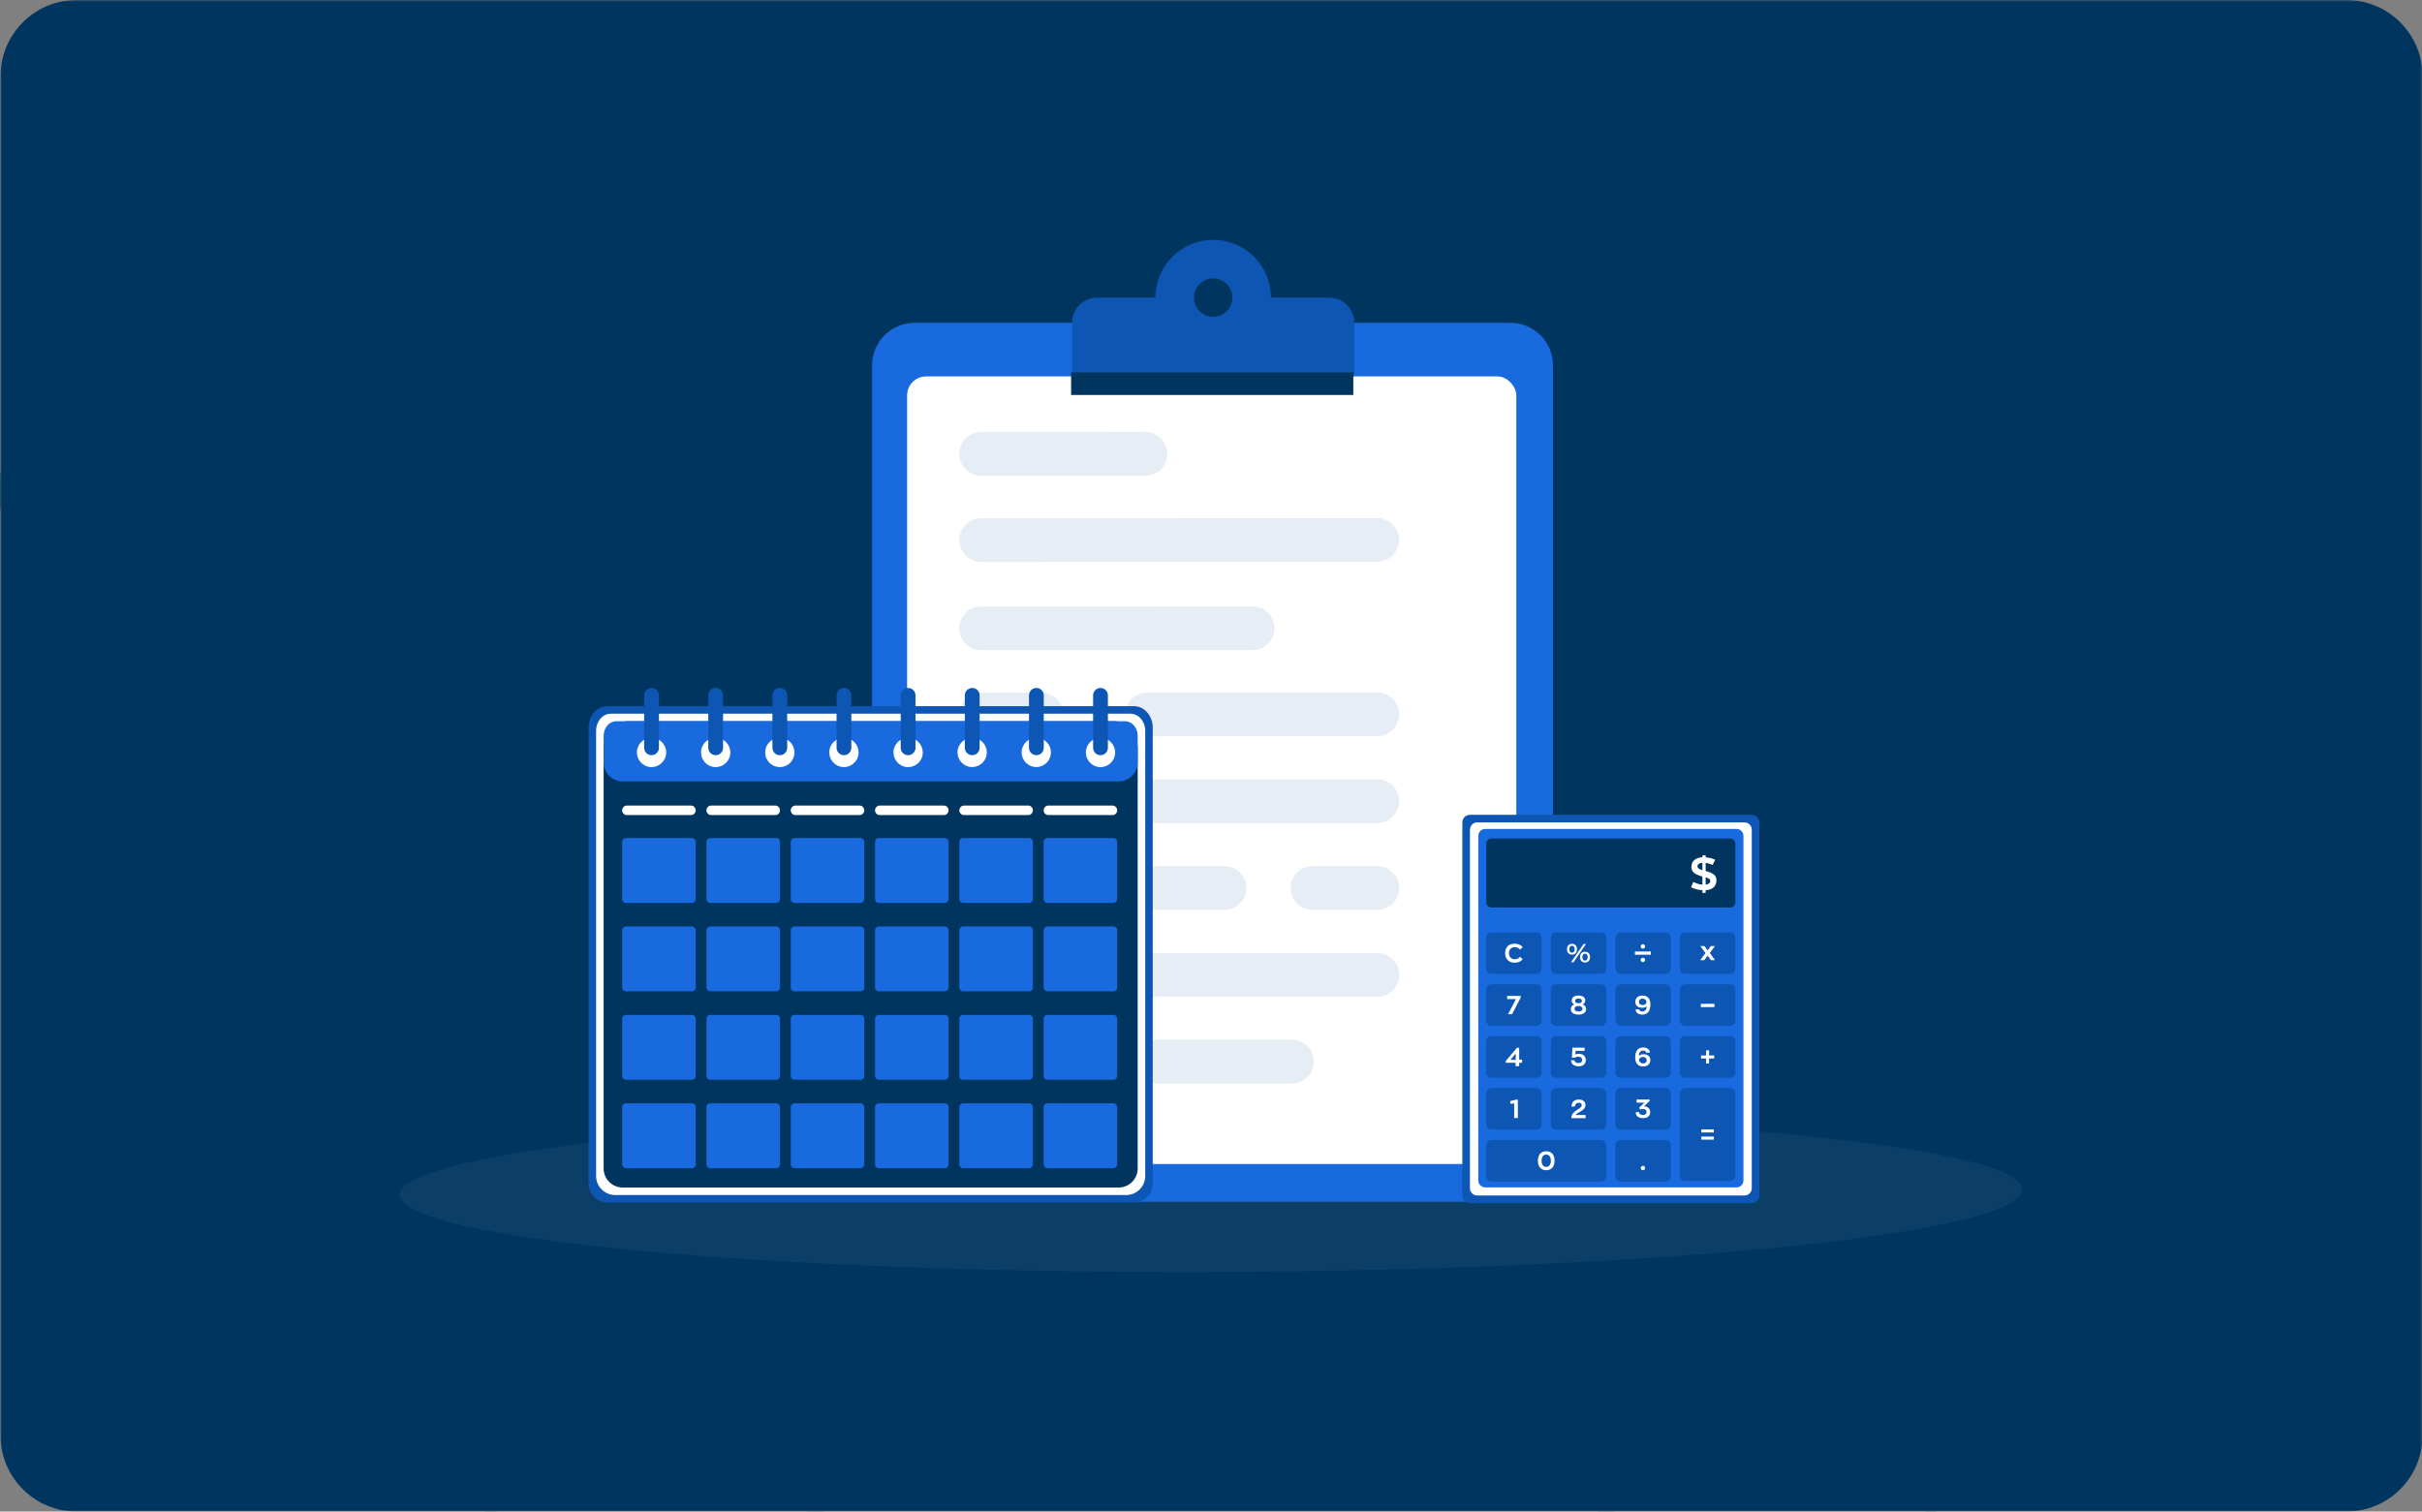 <svg width="636" height="397" viewBox="0 0 636 397" fill="none" xmlns="http://www.w3.org/2000/svg">
<rect x="0" y="0" width="636" height="397" fill="#808080" stroke="none"/>
<g clip-path="url(#clip0_207_4581)">
<mask id="mask0_207_4581" style="mask-type:luminance" maskUnits="userSpaceOnUse" x="0" y="0" width="637" height="397">
<path d="M636.14 0H0V397H636.14V0Z" fill="white"/>
</mask>
<g mask="url(#mask0_207_4581)">
<path d="M616.14 0H20.14C9.094 0 0.14 8.954 0.14 20V377C0.14 388.046 9.094 397 20.14 397H616.14C627.186 397 636.14 388.046 636.14 377V20C636.14 8.954 627.186 0 616.14 0Z" fill="#00355F"/>
<path d="M476.34 38.85C518.65 81.16 541.95 137.41 541.95 197.24C541.95 257.07 518.65 313.32 476.34 355.63C459.41 372.56 440.25 386.43 419.52 397H423.86C443.46 386.58 461.61 373.19 477.75 357.05C520.44 314.36 543.94 257.61 543.94 197.24C543.94 136.87 520.43 80.12 477.75 37.43C462.88 22.56 446.3 10.03 428.46 0H424.31C443.2 10.22 460.72 23.23 476.33 38.85H476.34Z" fill="#00355F"/>
<path d="M159.56 355.63C117.25 313.32 93.95 257.07 93.95 197.24C93.95 137.41 117.25 81.16 159.56 38.85C175.17 23.24 192.69 10.22 211.58 0H207.43C189.59 10.03 173.01 22.57 158.14 37.43C115.45 80.12 91.95 136.87 91.95 197.24C91.95 257.61 115.46 314.36 158.14 357.05C174.28 373.19 192.43 386.58 212.03 397H216.37C195.64 386.43 176.48 372.56 159.55 355.63H159.56Z" fill="#00355F"/>
<path d="M124.2 390.99C72.45 339.24 43.95 270.43 43.95 197.24C43.95 124.05 72.45 55.24 124.2 3.49C125.38 2.31 126.58 1.15 127.78 0H124.92C124.21 0.69 123.49 1.38 122.79 2.08C70.66 54.21 41.95 123.52 41.95 197.24C41.95 270.96 70.66 340.27 122.79 392.4C124.34 393.95 125.92 395.49 127.5 397H130.43C128.33 395.03 126.25 393.03 124.21 390.99H124.2Z" fill="#00355F"/>
<path d="M511.7 3.49C563.45 55.24 591.95 124.05 591.95 197.24C591.95 270.43 563.45 339.24 511.7 390.99C509.65 393.04 507.57 395.03 505.48 397H508.41C510 395.49 511.57 393.96 513.12 392.4C565.25 340.27 593.96 270.96 593.96 197.24C593.96 123.52 565.24 54.21 513.11 2.08C512.41 1.38 511.69 0.7 510.98 0H508.12C509.32 1.16 510.52 2.31 511.7 3.49Z" fill="#00355F"/>
<path d="M636 135.01V125.17C625.81 79.79 605.97 37.25 577.55 0.01H575.04C605.75 39.86 626.5 85.89 636 135.02V135.01Z" fill="#00355F"/>
<path d="M60.86 0H58.35C30.02 37.13 10.22 79.52 0 124.74V134.46C9.55 85.54 30.27 39.71 60.86 0Z" fill="#00355F"/>
</g>
<path opacity="0.05" d="M530.999 312.352C531.387 323.945 436.335 333.681 318.703 334.102C201.065 334.523 105.389 325.472 105.001 313.88C104.613 302.288 199.665 292.551 317.304 292.13C434.942 291.709 530.617 300.76 530.999 312.345V312.352Z" fill="white"/>
<path d="M396.626 84.79H240.175C234.003 84.79 229 89.794 229 95.966V304.458C229 310.63 234.003 315.633 240.175 315.633H396.626C402.798 315.633 407.801 310.63 407.801 304.458V95.966C407.801 89.794 402.798 84.79 396.626 84.79Z" fill="#186ADE"/>
<path d="M355.623 97.797H281.524V103.737H355.623V97.797Z" fill="#00355F"/>
<path d="M349.018 78.168H333.742C333.742 69.79 326.951 63 318.574 63C310.198 63 303.406 69.792 303.406 78.168H288.131C284.482 78.168 281.526 81.125 281.526 84.773V103.737H355.625V84.773C355.625 81.125 352.668 78.168 349.02 78.168H349.018ZM318.574 83.213C315.789 83.213 313.529 80.954 313.529 78.168C313.529 75.382 315.789 73.123 318.574 73.123C321.36 73.123 323.619 75.382 323.619 78.168C323.619 80.954 321.36 83.213 318.574 83.213Z" fill="#0D56B3"/>
<rect x="238.194" y="98.857" width="159.979" height="206.87" rx="5" fill="white"/>
<path d="M339.248 284.553L257.728 284.603C256.205 284.597 254.747 283.989 253.671 282.911C252.595 281.834 251.99 280.375 251.986 278.852C251.992 277.33 252.598 275.872 253.673 274.795C254.748 273.718 256.205 273.108 257.726 273.099L339.246 273.06C340.768 273.063 342.228 273.668 343.306 274.744C344.384 275.819 344.993 277.278 344.999 278.8C344.996 280.325 344.389 281.786 343.311 282.864C342.233 283.942 340.772 284.55 339.248 284.553Z" fill="#E6EDF5"/>
<path d="M300.765 124.963L257.647 124.963C256.125 124.957 254.667 124.351 253.59 123.276C252.513 122.201 251.903 120.745 251.894 119.223C251.9 117.699 252.508 116.24 253.585 115.162C254.662 114.085 256.122 113.477 257.645 113.47L300.764 113.448C302.286 113.45 303.744 114.056 304.82 115.132C305.896 116.207 306.503 117.665 306.506 119.187C306.509 120.714 305.906 122.18 304.83 123.263C303.754 124.346 302.291 124.957 300.765 124.963Z" fill="#E6EDF5"/>
<path d="M328.903 170.745L257.661 170.776C256.137 170.776 254.676 170.172 253.597 169.095C252.519 168.019 251.911 166.559 251.908 165.036C251.911 163.511 252.518 162.05 253.595 160.972C254.673 159.893 256.135 159.286 257.659 159.283L328.89 159.252C330.414 159.252 331.875 159.856 332.954 160.932C334.033 162.008 334.64 163.468 334.644 164.992C334.641 166.515 334.036 167.974 332.96 169.052C331.885 170.13 330.426 170.739 328.903 170.745Z" fill="#E6EDF5"/>
<path d="M361.646 147.568L257.675 147.62C256.147 147.62 254.682 147.015 253.599 145.937C252.517 144.859 251.906 143.395 251.9 141.868C251.903 140.346 252.508 138.888 253.584 137.811C254.659 136.735 256.118 136.129 257.639 136.126L361.622 136.063C363.145 136.069 364.603 136.677 365.679 137.754C366.754 138.832 367.36 140.291 367.364 141.814C367.361 143.333 366.759 144.789 365.689 145.867C364.618 146.945 363.165 147.556 361.646 147.568Z" fill="#E6EDF5"/>
<path d="M361.661 193.357L301.217 193.389C299.695 193.386 298.235 192.781 297.157 191.705C296.079 190.63 295.47 189.172 295.464 187.649C295.464 186.125 296.068 184.664 297.144 183.585C298.221 182.507 299.681 181.899 301.204 181.896L361.648 181.864C363.171 181.864 364.633 182.468 365.711 183.544C366.79 184.62 367.398 186.08 367.401 187.604C367.398 189.127 366.793 190.587 365.717 191.664C364.642 192.742 363.184 193.351 361.661 193.357Z" fill="#E6EDF5"/>
<path d="M273.491 193.399L257.678 193.409C256.157 193.406 254.698 192.801 253.622 191.725C252.546 190.649 251.94 189.191 251.936 187.67C251.939 186.147 252.544 184.687 253.62 183.609C254.695 182.531 256.154 181.923 257.676 181.916L273.489 181.906C275.013 181.912 276.472 182.52 277.55 183.597C278.627 184.674 279.236 186.134 279.242 187.657C279.236 189.18 278.628 190.638 277.55 191.714C276.473 192.789 275.014 193.395 273.491 193.399Z" fill="#E6EDF5"/>
<path d="M361.676 216.162L257.693 216.214C256.17 216.211 254.711 215.606 253.633 214.53C252.555 213.455 251.946 211.996 251.94 210.474C251.946 208.95 252.554 207.49 253.631 206.413C254.708 205.335 256.168 204.727 257.691 204.721L361.662 204.669C363.187 204.672 364.648 205.279 365.726 206.357C366.804 207.435 367.412 208.896 367.415 210.42C367.412 211.942 366.807 213.4 365.731 214.476C364.655 215.553 363.197 216.159 361.676 216.162Z" fill="#E6EDF5"/>
<path d="M321.561 238.989L257.707 239.029C256.184 239.023 254.724 238.415 253.646 237.337C252.569 236.26 251.961 234.801 251.955 233.277C251.961 231.755 252.569 230.296 253.646 229.221C254.724 228.145 256.183 227.539 257.705 227.536L321.559 227.497C323.082 227.503 324.54 228.111 325.616 229.188C326.692 230.266 327.297 231.725 327.301 233.248C327.301 234.77 326.696 236.23 325.62 237.307C324.544 238.384 323.084 238.989 321.561 238.989Z" fill="#E6EDF5"/>
<path d="M361.678 238.977L344.627 238.98C343.105 238.977 341.647 238.372 340.571 237.296C339.495 236.22 338.888 234.762 338.885 233.24C338.885 231.717 339.489 230.255 340.565 229.177C341.641 228.098 343.101 227.49 344.625 227.487L361.677 227.484C363.2 227.484 364.662 228.088 365.74 229.164C366.819 230.241 367.427 231.701 367.43 233.224C367.424 234.748 366.816 236.208 365.739 237.285C364.662 238.363 363.202 238.971 361.678 238.977Z" fill="#E6EDF5"/>
<path d="M361.693 261.782L257.722 261.834C256.2 261.831 254.74 261.226 253.662 260.15C252.584 259.075 251.975 257.616 251.969 256.094C251.972 254.571 252.577 253.111 253.653 252.033C254.728 250.955 256.186 250.347 257.709 250.34L361.692 250.289C363.213 250.292 364.672 250.897 365.748 251.973C366.824 253.048 367.43 254.507 367.434 256.028C367.434 257.552 366.829 259.013 365.753 260.092C364.677 261.171 363.217 261.778 361.693 261.782Z" fill="#E6EDF5"/>
<path d="M355.369 97.797H281.27V103.737H355.369V97.797Z" fill="#00355F"/>
<path d="M159.461 185.474H297.797C300.503 185.474 302.702 188.012 302.702 191.139V310.841C302.702 313.602 300.463 315.841 297.702 315.841H159.557C156.796 315.841 154.557 313.602 154.557 310.841V191.139C154.557 188.013 156.755 185.474 159.462 185.474H159.461Z" fill="#0D56B3"/>
<path d="M160.401 187.45C160.401 187.45 160.401 187.45 160.402 187.45H296.857C298.992 187.45 300.726 189.458 300.726 191.93V308.866C300.726 311.627 298.488 313.866 295.726 313.866H161.533C158.771 313.866 156.533 311.627 156.533 308.866V191.929C156.533 189.457 158.266 187.45 160.401 187.449C160.401 187.449 160.402 187.45 160.401 187.45Z" fill="white"/>
<path d="M292.483 189.425C292.483 189.425 292.483 189.426 292.483 189.426H164.777C161.315 189.426 158.508 192.679 158.508 196.692V306.89C158.508 309.652 160.747 311.89 163.508 311.89H293.751C296.513 311.89 298.751 309.652 298.751 306.89V196.69C298.751 192.678 295.945 189.425 292.484 189.425C292.484 189.425 292.483 189.425 292.483 189.425Z" fill="#00355F"/>
<path d="M161.831 189.425H295.428C297.262 189.425 298.751 191.149 298.751 193.272V200.227C298.751 202.988 296.513 205.227 293.751 205.227H163.508C160.747 205.227 158.508 202.988 158.508 200.227V193.272C158.508 191.149 159.997 189.425 161.831 189.425Z" fill="#186ADE"/>
<path d="M181.438 211.572H164.625C163.934 211.572 163.373 212.133 163.373 212.825C163.373 213.516 163.934 214.077 164.625 214.077H181.438C182.129 214.077 182.69 213.516 182.69 212.825C182.69 212.133 182.129 211.572 181.438 211.572Z" fill="white"/>
<path d="M203.574 211.572H186.761C186.07 211.572 185.509 212.133 185.509 212.825C185.509 213.516 186.07 214.077 186.761 214.077H203.574C204.265 214.077 204.826 213.516 204.826 212.825C204.826 212.133 204.265 211.572 203.574 211.572Z" fill="white"/>
<path d="M225.709 211.572H208.896C208.205 211.572 207.644 212.133 207.644 212.825C207.644 213.516 208.205 214.077 208.896 214.077H225.709C226.401 214.077 226.961 213.516 226.961 212.825C226.961 212.133 226.401 211.572 225.709 211.572Z" fill="white"/>
<path d="M247.845 211.572H231.033C230.341 211.572 229.78 212.133 229.78 212.825C229.78 213.516 230.341 214.077 231.033 214.077H247.845C248.537 214.077 249.098 213.516 249.098 212.825C249.098 212.133 248.537 211.572 247.845 211.572Z" fill="white"/>
<path d="M269.98 211.572H253.167C252.476 211.572 251.915 212.133 251.915 212.825C251.915 213.516 252.476 214.077 253.167 214.077H269.98C270.671 214.077 271.232 213.516 271.232 212.825C271.232 212.133 270.671 211.572 269.98 211.572Z" fill="white"/>
<path d="M292.116 211.572H275.303C274.612 211.572 274.051 212.133 274.051 212.825C274.051 213.516 274.612 214.077 275.303 214.077H292.116C292.808 214.077 293.368 213.516 293.368 212.825C293.368 212.133 292.808 211.572 292.116 211.572Z" fill="white"/>
<path d="M181.69 220.107H164.373C163.821 220.107 163.373 220.555 163.373 221.107V236.145C163.373 236.698 163.821 237.145 164.373 237.145H181.69C182.242 237.145 182.69 236.698 182.69 236.145V221.107C182.69 220.555 182.242 220.107 181.69 220.107Z" fill="#186ADE"/>
<path d="M203.826 220.107H186.509C185.957 220.107 185.509 220.555 185.509 221.107V236.145C185.509 236.698 185.957 237.145 186.509 237.145H203.826C204.378 237.145 204.826 236.698 204.826 236.145V221.107C204.826 220.555 204.378 220.107 203.826 220.107Z" fill="#186ADE"/>
<path d="M225.961 220.107H208.644C208.092 220.107 207.644 220.555 207.644 221.107V236.145C207.644 236.698 208.092 237.145 208.644 237.145H225.961C226.514 237.145 226.961 236.698 226.961 236.145V221.107C226.961 220.555 226.514 220.107 225.961 220.107Z" fill="#186ADE"/>
<path d="M248.098 220.107H230.78C230.228 220.107 229.78 220.555 229.78 221.107V236.145C229.78 236.698 230.228 237.145 230.78 237.145H248.098C248.65 237.145 249.098 236.698 249.098 236.145V221.107C249.098 220.555 248.65 220.107 248.098 220.107Z" fill="#186ADE"/>
<path d="M270.232 220.107H252.915C252.363 220.107 251.915 220.555 251.915 221.107V236.145C251.915 236.698 252.363 237.145 252.915 237.145H270.232C270.784 237.145 271.232 236.698 271.232 236.145V221.107C271.232 220.555 270.784 220.107 270.232 220.107Z" fill="#186ADE"/>
<path d="M292.368 220.107H275.051C274.499 220.107 274.051 220.555 274.051 221.107V236.145C274.051 236.698 274.499 237.145 275.051 237.145H292.368C292.921 237.145 293.368 236.698 293.368 236.145V221.107C293.368 220.555 292.921 220.107 292.368 220.107Z" fill="#186ADE"/>
<path d="M181.69 243.332H164.373C163.821 243.332 163.373 243.78 163.373 244.332V259.37C163.373 259.923 163.821 260.37 164.373 260.37H181.69C182.242 260.37 182.69 259.923 182.69 259.37V244.332C182.69 243.78 182.242 243.332 181.69 243.332Z" fill="#186ADE"/>
<path d="M203.826 243.332H186.509C185.957 243.332 185.509 243.78 185.509 244.332V259.37C185.509 259.923 185.957 260.37 186.509 260.37H203.826C204.378 260.37 204.826 259.923 204.826 259.37V244.332C204.826 243.78 204.378 243.332 203.826 243.332Z" fill="#186ADE"/>
<path d="M225.961 243.332H208.644C208.092 243.332 207.644 243.78 207.644 244.332V259.37C207.644 259.923 208.092 260.37 208.644 260.37H225.961C226.514 260.37 226.961 259.923 226.961 259.37V244.332C226.961 243.78 226.514 243.332 225.961 243.332Z" fill="#186ADE"/>
<path d="M248.098 243.332H230.78C230.228 243.332 229.78 243.78 229.78 244.332V259.37C229.78 259.923 230.228 260.37 230.78 260.37H248.098C248.65 260.37 249.098 259.923 249.098 259.37V244.332C249.098 243.78 248.65 243.332 248.098 243.332Z" fill="#186ADE"/>
<path d="M270.232 243.332H252.915C252.363 243.332 251.915 243.78 251.915 244.332V259.37C251.915 259.923 252.363 260.37 252.915 260.37H270.232C270.784 260.37 271.232 259.923 271.232 259.37V244.332C271.232 243.78 270.784 243.332 270.232 243.332Z" fill="#186ADE"/>
<path d="M292.368 243.332H275.051C274.499 243.332 274.051 243.78 274.051 244.332V259.37C274.051 259.923 274.499 260.37 275.051 260.37H292.368C292.921 260.37 293.368 259.923 293.368 259.37V244.332C293.368 243.78 292.921 243.332 292.368 243.332Z" fill="#186ADE"/>
<path d="M181.69 266.556H164.373C163.821 266.556 163.373 267.004 163.373 267.556V282.594C163.373 283.147 163.821 283.594 164.373 283.594H181.69C182.242 283.594 182.69 283.147 182.69 282.594V267.556C182.69 267.004 182.242 266.556 181.69 266.556Z" fill="#186ADE"/>
<path d="M203.826 266.556H186.509C185.957 266.556 185.509 267.004 185.509 267.556V282.594C185.509 283.147 185.957 283.594 186.509 283.594H203.826C204.378 283.594 204.826 283.147 204.826 282.594V267.556C204.826 267.004 204.378 266.556 203.826 266.556Z" fill="#186ADE"/>
<path d="M225.961 266.556H208.644C208.092 266.556 207.644 267.004 207.644 267.556V282.594C207.644 283.147 208.092 283.594 208.644 283.594H225.961C226.514 283.594 226.961 283.147 226.961 282.594V267.556C226.961 267.004 226.514 266.556 225.961 266.556Z" fill="#186ADE"/>
<path d="M248.098 266.556H230.78C230.228 266.556 229.78 267.004 229.78 267.556V282.594C229.78 283.147 230.228 283.594 230.78 283.594H248.098C248.65 283.594 249.098 283.147 249.098 282.594V267.556C249.098 267.004 248.65 266.556 248.098 266.556Z" fill="#186ADE"/>
<path d="M270.232 266.556H252.915C252.363 266.556 251.915 267.004 251.915 267.556V282.594C251.915 283.147 252.363 283.594 252.915 283.594H270.232C270.784 283.594 271.232 283.147 271.232 282.594V267.556C271.232 267.004 270.784 266.556 270.232 266.556Z" fill="#186ADE"/>
<path d="M292.368 266.556H275.051C274.499 266.556 274.051 267.004 274.051 267.556V282.594C274.051 283.147 274.499 283.594 275.051 283.594H292.368C292.921 283.594 293.368 283.147 293.368 282.594V267.556C293.368 267.004 292.921 266.556 292.368 266.556Z" fill="#186ADE"/>
<path d="M181.69 289.781H164.373C163.821 289.781 163.373 290.229 163.373 290.781V305.819C163.373 306.372 163.821 306.819 164.373 306.819H181.69C182.242 306.819 182.69 306.372 182.69 305.819V290.781C182.69 290.229 182.242 289.781 181.69 289.781Z" fill="#186ADE"/>
<path d="M203.826 289.781H186.509C185.957 289.781 185.509 290.229 185.509 290.781V305.819C185.509 306.372 185.957 306.819 186.509 306.819H203.826C204.378 306.819 204.826 306.372 204.826 305.819V290.781C204.826 290.229 204.378 289.781 203.826 289.781Z" fill="#186ADE"/>
<path d="M225.961 289.781H208.644C208.092 289.781 207.644 290.229 207.644 290.781V305.819C207.644 306.372 208.092 306.819 208.644 306.819H225.961C226.514 306.819 226.961 306.372 226.961 305.819V290.781C226.961 290.229 226.514 289.781 225.961 289.781Z" fill="#186ADE"/>
<path d="M248.098 289.781H230.78C230.228 289.781 229.78 290.229 229.78 290.781V305.819C229.78 306.372 230.228 306.819 230.78 306.819H248.098C248.65 306.819 249.098 306.372 249.098 305.819V290.781C249.098 290.229 248.65 289.781 248.098 289.781Z" fill="#186ADE"/>
<path d="M270.232 289.781H252.915C252.363 289.781 251.915 290.229 251.915 290.781V305.819C251.915 306.372 252.363 306.819 252.915 306.819H270.232C270.784 306.819 271.232 306.372 271.232 305.819V290.781C271.232 290.229 270.784 289.781 270.232 289.781Z" fill="#186ADE"/>
<path d="M292.368 289.781H275.051C274.499 289.781 274.051 290.229 274.051 290.781V305.819C274.051 306.372 274.499 306.819 275.051 306.819H292.368C292.921 306.819 293.368 306.372 293.368 305.819V290.781C293.368 290.229 292.921 289.781 292.368 289.781Z" fill="#186ADE"/>
<path d="M174.861 198.39C175.284 196.308 173.938 194.277 171.856 193.855C169.773 193.432 167.743 194.778 167.32 196.86C166.898 198.942 168.243 200.973 170.326 201.396C172.408 201.818 174.439 200.473 174.861 198.39Z" fill="white"/>
<path d="M171.09 198.347C170.018 198.347 169.148 197.477 169.148 196.404V182.627C169.148 181.555 170.018 180.686 171.09 180.686C172.163 180.686 173.032 181.556 173.032 182.627V196.404C173.032 197.477 172.162 198.347 171.09 198.347Z" fill="#0D56B3"/>
<path d="M191.703 198.391C192.126 196.308 190.78 194.278 188.698 193.855C186.615 193.433 184.585 194.778 184.162 196.861C183.74 198.943 185.085 200.974 187.168 201.396C189.25 201.819 191.281 200.473 191.703 198.391Z" fill="white"/>
<path d="M187.932 198.347C186.859 198.347 185.989 197.477 185.989 196.404V182.627C185.989 181.555 186.859 180.686 187.932 180.686C189.004 180.686 189.873 181.556 189.873 182.627V196.404C189.873 197.477 189.003 198.347 187.932 198.347Z" fill="#0D56B3"/>
<path d="M207.496 200.346C208.998 198.844 208.998 196.408 207.496 194.906C205.993 193.403 203.557 193.403 202.055 194.906C200.552 196.408 200.552 198.844 202.055 200.346C203.557 201.849 205.993 201.849 207.496 200.346Z" fill="white"/>
<path d="M204.775 198.347C203.702 198.347 202.832 197.477 202.832 196.404V182.627C202.832 181.555 203.702 180.686 204.775 180.686C205.847 180.686 206.717 181.556 206.717 182.627V196.404C206.717 197.477 205.847 198.347 204.775 198.347Z" fill="#0D56B3"/>
<path d="M225.356 198.495C225.838 196.426 224.552 194.357 222.483 193.874C220.414 193.392 218.345 194.678 217.862 196.747C217.38 198.816 218.666 200.885 220.735 201.368C222.804 201.85 224.873 200.564 225.356 198.495Z" fill="white"/>
<path d="M221.616 198.347C220.543 198.347 219.674 197.477 219.674 196.404V182.627C219.674 181.555 220.543 180.686 221.616 180.686C222.689 180.686 223.558 181.556 223.558 182.627V196.404C223.558 197.477 222.688 198.347 221.616 198.347Z" fill="#0D56B3"/>
<path d="M242.268 198.239C242.604 196.142 241.177 194.168 239.079 193.831C236.981 193.494 235.007 194.922 234.67 197.02C234.334 199.118 235.761 201.091 237.859 201.428C239.957 201.765 241.931 200.337 242.268 198.239Z" fill="white"/>
<path d="M238.459 198.347C237.386 198.347 236.517 197.477 236.517 196.404V182.627C236.517 181.555 237.386 180.686 238.459 180.686C239.532 180.686 240.402 181.556 240.402 182.627V196.404C240.402 197.477 239.532 198.347 238.459 198.347Z" fill="#0D56B3"/>
<path d="M258.937 198.817C259.602 196.799 258.504 194.625 256.486 193.96C254.468 193.296 252.293 194.393 251.629 196.412C250.964 198.43 252.062 200.605 254.08 201.269C256.098 201.933 258.273 200.836 258.937 198.817Z" fill="white"/>
<path d="M255.3 198.347C254.228 198.347 253.358 197.477 253.358 196.404V182.627C253.358 181.555 254.228 180.686 255.3 180.686C256.373 180.686 257.242 181.556 257.242 182.627V196.404C257.242 197.477 256.372 198.347 255.3 198.347Z" fill="#0D56B3"/>
<path d="M275.909 198.294C276.284 196.203 274.892 194.204 272.8 193.829C270.709 193.454 268.71 194.846 268.335 196.937C267.96 199.029 269.352 201.028 271.443 201.403C273.535 201.778 275.534 200.386 275.909 198.294Z" fill="white"/>
<path d="M272.143 198.347C271.071 198.347 270.201 197.477 270.201 196.404V182.627C270.201 181.555 271.071 180.686 272.143 180.686C273.216 180.686 274.085 181.556 274.085 182.627V196.404C274.085 197.477 273.215 198.347 272.143 198.347Z" fill="#0D56B3"/>
<path d="M292.757 198.391C293.18 196.309 291.834 194.278 289.752 193.855C287.669 193.433 285.639 194.778 285.216 196.861C284.794 198.943 286.139 200.974 288.222 201.396C290.304 201.819 292.335 200.473 292.757 198.391Z" fill="white"/>
<path d="M288.985 198.347C287.912 198.347 287.042 197.477 287.042 196.404V182.627C287.042 181.555 287.912 180.686 288.985 180.686C290.058 180.686 290.926 181.556 290.926 182.627V196.404C290.926 197.477 290.057 198.347 288.985 198.347Z" fill="#0D56B3"/>
<path d="M459.977 214H386.023C384.906 214 384 214.888 384 215.984V314.016C384 315.112 384.906 316 386.023 316H459.977C461.094 316 462 315.112 462 314.016V215.984C462 214.888 461.094 214 459.977 214Z" fill="#0D56B3"/>
<path d="M458.081 216H387.919C386.859 216 386 216.853 386 217.906V312.094C386 313.147 386.859 314 387.919 314H458.081C459.141 314 460 313.147 460 312.094V217.906C460 216.853 459.141 216 458.081 216Z" fill="white"/>
<path d="M456.015 217.715H389.997C389 217.715 388.192 218.535 388.192 219.546V310.03C388.192 311.041 389 311.861 389.997 311.861H456.015C457.012 311.861 457.82 311.041 457.82 310.03V219.546C457.82 218.535 457.012 217.715 456.015 217.715Z" fill="#186ADE"/>
<path d="M403.454 258.523H391.644C390.891 258.523 390.281 259.133 390.281 259.886V268.062C390.281 268.815 390.891 269.425 391.644 269.425H403.454C404.206 269.425 404.817 268.815 404.817 268.062V259.886C404.817 259.133 404.206 258.523 403.454 258.523Z" fill="#0D56B3"/>
<path d="M403.454 272.151H391.644C390.891 272.151 390.281 272.762 390.281 273.514V281.691C390.281 282.444 390.891 283.054 391.644 283.054H403.454C404.206 283.054 404.817 282.444 404.817 281.691V273.514C404.817 272.762 404.206 272.151 403.454 272.151Z" fill="#0D56B3"/>
<path d="M403.454 285.779H391.644C390.891 285.779 390.281 286.39 390.281 287.142V295.319C390.281 296.071 390.891 296.682 391.644 296.682H403.454C404.206 296.682 404.817 296.071 404.817 295.319V287.142C404.817 286.39 404.206 285.779 403.454 285.779Z" fill="#0D56B3"/>
<path d="M420.412 258.523H408.602C407.85 258.523 407.24 259.133 407.24 259.886V268.062C407.24 268.815 407.85 269.425 408.602 269.425H420.412C421.165 269.425 421.775 268.815 421.775 268.062V259.886C421.775 259.133 421.165 258.523 420.412 258.523Z" fill="#0D56B3"/>
<path d="M420.412 272.151H408.602C407.85 272.151 407.24 272.762 407.24 273.514V281.691C407.24 282.444 407.85 283.054 408.602 283.054H420.412C421.165 283.054 421.775 282.444 421.775 281.691V273.514C421.775 272.762 421.165 272.151 420.412 272.151Z" fill="#0D56B3"/>
<path d="M420.412 285.779H408.602C407.85 285.779 407.24 286.39 407.24 287.142V295.319C407.24 296.071 407.85 296.682 408.602 296.682H420.412C421.165 296.682 421.775 296.071 421.775 295.319V287.142C421.775 286.39 421.165 285.779 420.412 285.779Z" fill="#0D56B3"/>
<path d="M437.371 258.523H425.561C424.808 258.523 424.198 259.133 424.198 259.886V268.062C424.198 268.815 424.808 269.425 425.561 269.425H437.371C438.124 269.425 438.734 268.815 438.734 268.062V259.886C438.734 259.133 438.124 258.523 437.371 258.523Z" fill="#0D56B3"/>
<path d="M437.371 272.151H425.561C424.808 272.151 424.198 272.762 424.198 273.514V281.691C424.198 282.444 424.808 283.054 425.561 283.054H437.371C438.124 283.054 438.734 282.444 438.734 281.691V273.514C438.734 272.762 438.124 272.151 437.371 272.151Z" fill="#0D56B3"/>
<path d="M437.371 285.779H425.561C424.808 285.779 424.198 286.39 424.198 287.142V295.319C424.198 296.071 424.808 296.682 425.561 296.682H437.371C438.124 296.682 438.734 296.071 438.734 295.319V287.142C438.734 286.39 438.124 285.779 437.371 285.779Z" fill="#0D56B3"/>
<path d="M454.329 258.523H442.519C441.767 258.523 441.156 259.133 441.156 259.886V268.062C441.156 268.815 441.767 269.425 442.519 269.425H454.329C455.082 269.425 455.692 268.815 455.692 268.062V259.886C455.692 259.133 455.082 258.523 454.329 258.523Z" fill="#0D56B3"/>
<path d="M454.329 272.151H442.519C441.767 272.151 441.156 272.762 441.156 273.514V281.691C441.156 282.444 441.767 283.054 442.519 283.054H454.329C455.082 283.054 455.692 282.444 455.692 281.691V273.514C455.692 272.762 455.082 272.151 454.329 272.151Z" fill="#0D56B3"/>
<path d="M454.329 285.779H442.519C441.767 285.779 441.156 286.39 441.156 287.142V308.811C441.156 309.564 441.767 310.174 442.519 310.174H454.329C455.082 310.174 455.692 309.564 455.692 308.811V287.142C455.692 286.39 455.082 285.779 454.329 285.779Z" fill="#0D56B3"/>
<path d="M403.454 244.895H391.644C390.891 244.895 390.281 245.505 390.281 246.258V254.435C390.281 255.187 390.891 255.797 391.644 255.797H403.454C404.206 255.797 404.817 255.187 404.817 254.435V246.258C404.817 245.505 404.206 244.895 403.454 244.895Z" fill="#0D56B3"/>
<path d="M420.412 244.895H408.602C407.85 244.895 407.24 245.505 407.24 246.258V254.435C407.24 255.187 407.85 255.797 408.602 255.797H420.412C421.165 255.797 421.775 255.187 421.775 254.435V246.258C421.775 245.505 421.165 244.895 420.412 244.895Z" fill="#0D56B3"/>
<path d="M437.371 244.895H425.561C424.808 244.895 424.198 245.505 424.198 246.258V254.435C424.198 255.187 424.808 255.797 425.561 255.797H437.371C438.124 255.797 438.734 255.187 438.734 254.435V246.258C438.734 245.505 438.124 244.895 437.371 244.895Z" fill="#0D56B3"/>
<path d="M454.329 244.895H442.519C441.767 244.895 441.156 245.505 441.156 246.258V254.435C441.156 255.187 441.767 255.797 442.519 255.797H454.329C455.082 255.797 455.692 255.187 455.692 254.435V246.258C455.692 245.505 455.082 244.895 454.329 244.895Z" fill="#0D56B3"/>
<path d="M420.412 299.407H391.644C390.891 299.407 390.281 300.017 390.281 300.77V308.947C390.281 309.699 390.891 310.31 391.644 310.31H420.412C421.165 310.31 421.775 309.699 421.775 308.947V300.77C421.775 300.017 421.165 299.407 420.412 299.407Z" fill="#0D56B3"/>
<path d="M437.371 299.407H425.561C424.808 299.407 424.198 300.017 424.198 300.77V308.947C424.198 309.699 424.808 310.31 425.561 310.31H437.371C438.124 310.31 438.734 309.699 438.734 308.947V300.77C438.734 300.017 438.124 299.407 437.371 299.407Z" fill="#0D56B3"/>
<path d="M454.331 220.229H391.644C390.891 220.229 390.281 220.839 390.281 221.592V236.991C390.281 237.744 390.891 238.354 391.644 238.354H454.331C455.083 238.354 455.693 237.744 455.693 236.991V221.592C455.693 220.839 455.083 220.229 454.331 220.229Z" fill="#00355F"/>
<path d="M395.241 250.336C395.241 248.789 396.196 247.849 397.75 247.849C398.705 247.849 399.393 248.21 399.856 248.775L399.114 249.41C398.834 249.021 398.391 248.768 397.778 248.768C396.83 248.768 396.244 249.348 396.244 250.336C396.244 251.325 396.83 251.938 397.778 251.938C398.391 251.938 398.834 251.686 399.114 251.297L399.856 251.931C399.393 252.49 398.738 252.845 397.75 252.845C396.196 252.845 395.241 251.883 395.241 250.336Z" fill="white"/>
<path d="M411.48 249.314C411.48 248.442 411.985 247.896 412.789 247.896C413.594 247.896 414.105 248.442 414.105 249.314C414.105 250.186 413.601 250.724 412.789 250.724C411.978 250.724 411.48 250.179 411.48 249.314ZM413.505 249.314C413.505 248.734 413.225 248.407 412.789 248.407C412.353 248.407 412.087 248.734 412.087 249.314C412.087 249.893 412.36 250.221 412.789 250.221C413.218 250.221 413.505 249.886 413.505 249.314ZM416.484 247.937L413.172 252.743H412.53L415.843 247.937H416.484ZM414.91 251.385C414.91 250.513 415.414 249.968 416.219 249.968C417.023 249.968 417.535 250.513 417.535 251.385C417.535 252.257 417.03 252.797 416.219 252.797C415.407 252.797 414.91 252.251 414.91 251.385ZM416.933 251.385C416.933 250.806 416.654 250.478 416.218 250.478C415.782 250.478 415.516 250.806 415.516 251.385C415.516 251.965 415.789 252.292 416.218 252.292C416.647 252.292 416.933 251.958 416.933 251.385Z" fill="white"/>
<path d="M448.404 251.002L447.532 252.175H446.469L447.838 250.301L446.488 248.474H447.585L448.404 249.633L449.242 248.474H450.326L448.99 250.287L450.347 252.175H449.277L448.404 251.002Z" fill="white"/>
<path d="M399.327 262.015L397.051 266.378H395.988L398.08 262.404H395.77V261.573H399.327V262.016V262.015Z" fill="white"/>
<path d="M416.505 264.993C416.505 266.016 415.68 266.473 414.501 266.473C413.323 266.473 412.49 266.016 412.49 265.007C412.49 264.469 412.838 263.978 413.41 263.815C412.994 263.637 412.715 263.269 412.715 262.764C412.715 261.885 413.499 261.476 414.501 261.476C415.504 261.476 416.28 261.885 416.28 262.764C416.28 263.269 415.993 263.63 415.578 263.808C416.158 263.971 416.505 264.469 416.505 264.993ZM415.537 264.945C415.537 264.496 415.127 264.209 414.5 264.209C413.873 264.209 413.457 264.489 413.457 264.945C413.457 265.45 413.886 265.661 414.5 265.661C415.114 265.661 415.537 265.45 415.537 264.945ZM413.601 262.887C413.601 263.255 413.922 263.5 414.501 263.5C415.081 263.5 415.394 263.254 415.394 262.887C415.394 262.458 415.054 262.26 414.501 262.26C413.949 262.26 413.601 262.458 413.601 262.887Z" fill="white"/>
<path d="M433.381 263.862C433.381 265.654 432.529 266.473 431.268 266.473C430.102 266.473 429.516 265.852 429.523 265.185V265.096H430.43C430.458 265.416 430.696 265.661 431.262 265.661C432.025 265.661 432.394 265.109 432.435 264.271C432.169 264.517 431.74 264.68 431.242 264.68C430.261 264.68 429.422 264.223 429.422 263.153C429.422 262.083 430.2 261.475 431.297 261.475C432.667 261.475 433.383 262.307 433.383 263.862H433.381ZM432.359 263.174C432.359 262.738 431.978 262.288 431.316 262.288C430.689 262.288 430.368 262.669 430.368 263.147C430.368 263.671 430.818 263.972 431.376 263.972C431.935 263.972 432.358 263.665 432.358 263.175L432.359 263.174Z" fill="white"/>
<path d="M450.205 263.65V264.503H446.622V263.65H450.205Z" fill="white"/>
<path d="M399.681 279.133H398.925V280.019H397.977V279.133H395.38V278.704L398.338 275.186H398.925V278.321H399.681V279.133ZM398.011 276.699L396.627 278.362H398.011V276.699Z" fill="white"/>
<path d="M416.426 278.417C416.426 279.508 415.662 280.052 414.517 280.052C413.373 280.052 412.574 279.473 412.574 278.546V278.472H413.474V278.506C413.474 278.943 413.896 279.214 414.496 279.214C415.097 279.214 415.471 278.908 415.471 278.39C415.471 277.811 415.076 277.531 414.449 277.531C414.101 277.531 413.733 277.627 413.57 277.811L412.758 277.804L412.909 275.152H416.105V275.983H413.74L413.678 276.945C413.93 276.829 414.298 276.774 414.626 276.774C415.655 276.774 416.426 277.388 416.426 278.417Z" fill="white"/>
<path d="M433.367 278.404C433.367 279.501 432.57 280.101 431.459 280.101C430.102 280.101 429.386 279.228 429.386 277.695C429.386 275.916 430.279 275.105 431.493 275.105C432.577 275.105 433.204 275.698 433.21 276.386V276.461L432.276 276.468C432.249 276.147 431.996 275.915 431.472 275.915C430.742 275.915 430.368 276.475 430.334 277.32C430.607 277.068 431.043 276.89 431.561 276.89C432.522 276.89 433.367 277.347 433.367 278.403V278.404ZM432.412 278.438C432.412 277.906 431.969 277.606 431.418 277.606C430.866 277.606 430.416 277.912 430.416 278.389C430.416 278.839 430.797 279.289 431.459 279.289C432.121 279.289 432.413 278.908 432.413 278.437L432.412 278.438Z" fill="white"/>
<path d="M446.679 278.005V277.208H448.008V275.879H448.799V277.208H450.135V278.005H448.799V279.327H448.008V278.005H446.679Z" fill="white"/>
<path d="M396.717 289.962L396.519 289.206L398.113 288.818H398.577V293.644H397.61V289.765L396.717 289.962Z" fill="white"/>
<path d="M416.361 293.681H412.632V293.456C412.7 292.68 413.177 292.107 414.207 291.453C414.724 291.118 415.365 290.771 415.358 290.246C415.351 289.837 415.004 289.633 414.568 289.633C414.009 289.633 413.6 289.994 413.586 290.54V290.621H412.687V290.465C412.694 289.443 413.457 288.782 414.595 288.782C415.583 288.782 416.34 289.266 416.34 290.22C416.34 291.065 415.706 291.584 414.704 292.109C414.187 292.381 413.886 292.599 413.716 292.851H416.361V293.683V293.681Z" fill="white"/>
<path d="M433.333 292.085C433.333 293.136 432.57 293.68 431.438 293.68C430.306 293.68 429.53 293.108 429.53 292.181V292.099H430.429V292.14C430.429 292.577 430.805 292.849 431.404 292.849C432.003 292.849 432.379 292.542 432.379 292.045C432.379 291.547 431.929 291.26 431.39 291.26C431.172 291.26 430.94 291.308 430.722 291.397L430.395 290.961L431.812 289.611H429.76V288.78H433.162V289.189L431.717 290.579H431.73C432.76 290.579 433.332 291.316 433.332 292.085H433.333Z" fill="white"/>
<path d="M450.043 296.637V297.434H446.758V296.637H450.043ZM450.043 298.518V299.316H446.758V298.518H450.043Z" fill="white"/>
<path d="M403.833 304.862C403.833 303.294 404.665 302.361 406.028 302.361C407.392 302.361 408.223 303.294 408.223 304.862C408.223 306.43 407.385 307.357 406.028 307.357C404.672 307.357 403.833 306.423 403.833 304.862ZM407.249 304.862C407.249 303.84 406.779 303.247 406.028 303.247C405.278 303.247 404.808 303.84 404.808 304.862C404.808 305.885 405.272 306.471 406.028 306.471C406.785 306.471 407.249 305.878 407.249 304.862Z" fill="white"/>
<path d="M430.853 306.777C430.853 306.457 431.111 306.205 431.432 306.205C431.752 306.205 431.997 306.457 431.997 306.777C431.997 307.098 431.738 307.357 431.432 307.357C431.125 307.357 430.853 307.098 430.853 306.777Z" fill="white"/>
<path d="M433.504 249.906V250.758H429.316V249.906H433.504ZM430.837 248.571C430.837 248.251 431.096 247.999 431.416 247.999C431.737 247.999 431.982 248.251 431.982 248.571C431.982 248.892 431.723 249.151 431.416 249.151C431.11 249.151 430.837 248.892 430.837 248.571ZM430.837 252.115C430.837 251.795 431.096 251.543 431.416 251.543C431.737 251.543 431.982 251.795 431.982 252.115C431.982 252.436 431.723 252.695 431.416 252.695C431.11 252.695 430.837 252.436 430.837 252.115Z" fill="white"/>
<path d="M449.997 233.052C449.513 233.501 448.811 233.749 447.891 233.796V234.504H447.041V233.796C446.474 233.772 445.962 233.699 445.507 233.578C445.051 233.456 444.562 233.273 444.043 233.029L444.657 231.637C445.098 231.842 445.509 232.005 445.891 232.127C446.272 232.249 446.656 232.326 447.042 232.356V230.208C446.066 229.964 445.34 229.652 444.864 229.27C444.389 228.888 444.151 228.343 444.151 227.635C444.151 227.179 444.263 226.768 444.487 226.402C444.711 226.035 445.042 225.743 445.479 225.523C445.916 225.303 446.436 225.18 447.043 225.156V224.637H447.893V225.179C448.828 225.25 449.667 225.459 450.406 225.804L449.721 227.161C449.076 226.885 448.466 226.709 447.892 226.63V228.766L447.974 228.79C448.847 229.002 449.524 229.289 450.004 229.651C450.484 230.013 450.724 230.528 450.724 231.197C450.724 231.983 450.482 232.601 449.998 233.049L449.997 233.052ZM446.078 228.125C446.294 228.278 446.614 228.418 447.04 228.544V226.609C446.622 226.633 446.304 226.727 446.084 226.892C445.864 227.058 445.753 227.274 445.753 227.541C445.753 227.777 445.862 227.972 446.078 228.126V228.125ZM448.775 232.032C448.987 231.871 449.093 231.645 449.093 231.353C449.093 231.133 448.991 230.95 448.787 230.805C448.581 230.659 448.283 230.531 447.89 230.421V232.346C448.267 232.299 448.563 232.194 448.775 232.033V232.032Z" fill="white"/>
</g>
<defs>
<clipPath id="clip0_207_4581">
<rect width="636" height="397" fill="white"/>
</clipPath>
</defs>
</svg>
